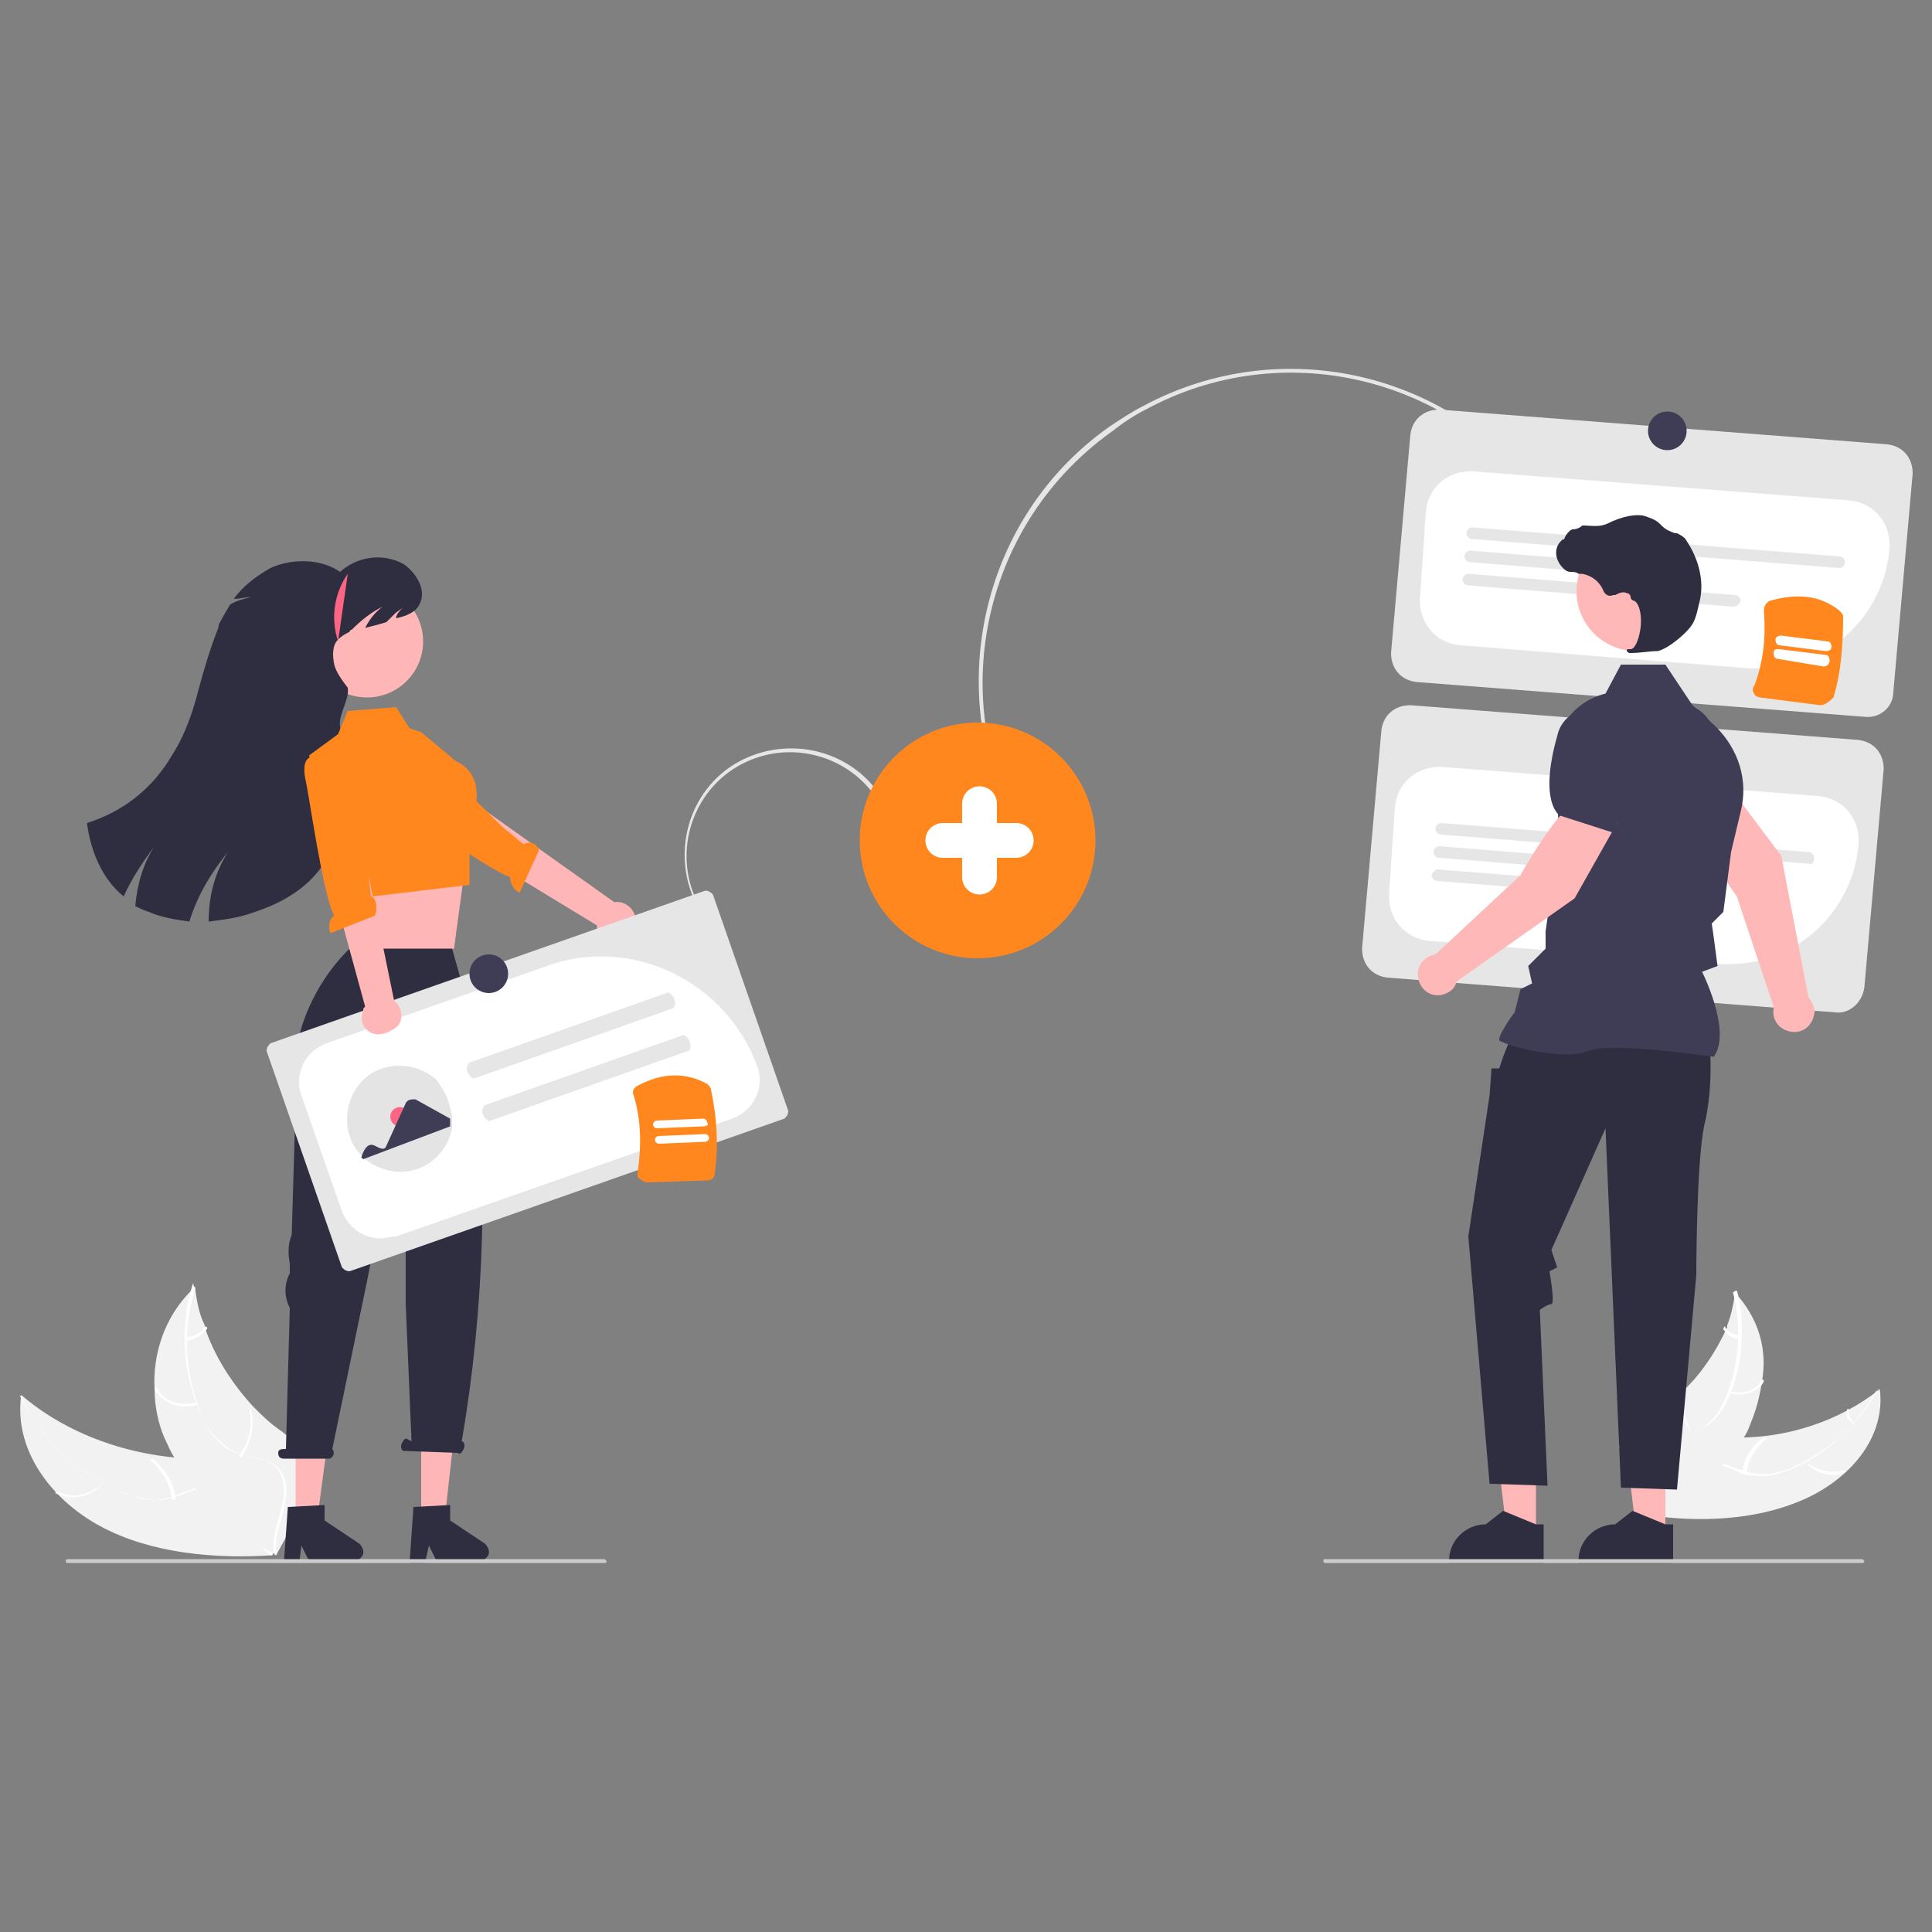 <?xml version="1.0" encoding="utf-8"?>
<!-- Generator: Adobe Illustrator 26.0.1, SVG Export Plug-In . SVG Version: 6.00 Build 0)  -->
<svg version="1.1" id="Layer_1" xmlns="http://www.w3.org/2000/svg" xmlns:xlink="http://www.w3.org/1999/xlink" x="0px" y="0px"
	 viewBox="0 0 100 100" style="enable-background:new 0 0 100 100;" xml:space="preserve">
<rect x="0" y="0" width="100" height="100" fill="#808080" stroke="none"/>
<style type="text/css">
	.st0{fill:#FFFFFF;}
	.st1{fill:#E6E6E6;}
	.st2{fill:#F2F2F2;}
	.st3{fill:#FFB8B8;}
	.st4{fill:#3F3D56;}
	.st5{fill:#2F2E41;}
	.st6{fill:#CCCCCC;}
	.st7{fill:#FF871D;}
	.st8{fill:#FFB6B6;}
	.st9{fill:#FD6584;}
	.st10{fill:#E4E4E4;}
</style>
<g>
	<path class="st0" d="M2.5,74.4c0.3-0.2,0.4-0.5,0.4-0.8c0-0.1,0.1-0.1,0.1,0C3,74,2.9,74.3,2.5,74.4C2.5,74.5,2.5,74.6,2.5,74.4
		C2.4,74.5,2.4,74.5,2.5,74.4C2.5,74.4,2.5,74.4,2.5,74.4L2.5,74.4z"/>
	<g>
		<path class="st1" d="M59.2,21c7.1-3.8,16-1.8,20.8,4.9L79.8,26c-4.7-6.6-13.5-8.6-20.5-4.8c-0.6,0.3-1.2,0.7-1.7,1.1
			c-7.2,5.1-8.9,15.1-3.8,22.2l-0.2,0.1c-5.1-7.3-3.4-17.4,3.8-22.5C58,21.7,58.6,21.3,59.2,21z"/>
		<path class="st1" d="M96.5,37.1l-23.2-1.8c-0.8-0.1-1.3-0.7-1.3-1.5l1-11.3c0.1-0.8,0.7-1.3,1.5-1.3l23.2,1.8
			c0.8,0.1,1.3,0.7,1.3,1.5l-1,11.3C98,36.6,97.3,37.2,96.5,37.1z"/>
		<path class="st0" d="M91.1,34.6c-0.2,0-0.4,0-0.5,0l-15-1.2c-1.3-0.1-2.2-1.2-2.1-2.5c0,0,0,0,0,0l0.3-4.4
			c0.1-1.3,1.2-2.2,2.5-2.1l19.4,1.5c1.3,0.1,2.2,1.2,2.1,2.5C97.5,31.9,94.6,34.6,91.1,34.6L91.1,34.6z"/>
		<path class="st1" d="M95.2,29.4l-19-1.5c-0.2,0-0.3-0.2-0.3-0.3c0-0.2,0.2-0.3,0.3-0.3l19,1.5c0.2,0,0.3,0.2,0.3,0.3
			C95.5,29.3,95.3,29.4,95.2,29.4L95.2,29.4z"/>
		<path class="st1" d="M87.3,30l-11.2-0.9c-0.2,0-0.3-0.2-0.3-0.3c0-0.2,0.2-0.3,0.3-0.3l11.2,0.9c0.2,0,0.3,0.2,0.3,0.3
			C87.6,29.9,87.4,30,87.3,30C87.3,30,87.3,30,87.3,30L87.3,30z"/>
		<path class="st1" d="M89.7,31.4L76,30.3c-0.2,0-0.3-0.2-0.3-0.3c0-0.2,0.2-0.3,0.3-0.3c0,0,0,0,0,0l13.8,1.1
			c0.2,0,0.3,0.2,0.3,0.3C90,31.3,89.9,31.4,89.7,31.4L89.7,31.4z"/>
		<path class="st1" d="M95,52.4l-23.2-1.8c-0.8-0.1-1.3-0.7-1.3-1.5l1-11.3c0.1-0.8,0.7-1.3,1.5-1.3l23.2,1.8
			c0.8,0.1,1.3,0.7,1.3,1.5l-1,11.3C96.4,51.9,95.7,52.5,95,52.4z"/>
		<path class="st0" d="M89.5,49.9c-0.2,0-0.3,0-0.5,0l-15-1.2c-1.3-0.1-2.2-1.2-2.1-2.5c0,0,0,0,0,0l0.3-4.4
			c0.1-1.3,1.2-2.2,2.5-2.1c0,0,0,0,0,0l19.4,1.5c1.3,0.1,2.2,1.2,2.1,2.5c0,0,0,0,0,0C95.9,47.2,93,49.9,89.5,49.9z"/>
		<path class="st1" d="M93.6,44.7l-19-1.5c-0.2,0-0.3-0.2-0.3-0.3c0-0.2,0.2-0.3,0.3-0.3l0,0l19,1.5c0.2,0,0.3,0.2,0.3,0.3
			C93.9,44.6,93.8,44.8,93.6,44.7z"/>
		<path class="st1" d="M85.7,45.3l-11.2-0.9c-0.2,0-0.3-0.2-0.3-0.3c0-0.2,0.2-0.3,0.3-0.3l11.2,0.9c0.2,0,0.3,0.2,0.3,0.3
			C86,45.2,85.9,45.3,85.7,45.3z"/>
		<path class="st1" d="M88.2,46.7l-13.8-1.1c-0.2,0-0.3-0.2-0.3-0.3s0.2-0.3,0.3-0.3l0,0l13.8,1.1c0.2,0,0.3,0.2,0.3,0.3
			C88.5,46.6,88.3,46.7,88.2,46.7z"/>
		<path class="st1" d="M35.9,46.5c-1.2-2.8,0-6.1,2.8-7.3c2.8-1.2,6.1,0,7.3,2.8l0,0l-0.2,0.1c-1.2-2.7-4.4-3.9-7.1-2.7
			c-2.7,1.2-3.9,4.4-2.7,7.1c0,0,0,0,0,0L35.9,46.5z"/>
		<path class="st2" d="M93.6,77.5c2.3-1.1,4-3.2,3.7-5.6c-2,1.6-4.8,2.6-7.7,2.5c-1.1,0-2.4-0.1-3.2,0.5c-0.5,0.4-0.7,1-0.8,1.6
			c0,0.6,0.1,1.2,0.3,1.9l0,0.1C88.5,78.8,91.3,78.6,93.6,77.5z"/>
		<path class="st0" d="M97.2,71.9c-0.9,1.7-2.4,3.1-4.3,4c-0.4,0.2-0.9,0.3-1.3,0.4c-0.5,0-0.9,0-1.4-0.2c-0.4-0.1-0.8-0.3-1.3-0.4
			c-0.4-0.1-0.9,0.1-1.2,0.3c-0.4,0.3-0.6,0.7-0.9,1.2c-0.2,0.5-0.5,1-1,1.3c-0.1,0,0,0.1,0.1,0.1c0.8-0.6,0.9-1.6,1.6-2.3
			c0.3-0.4,0.8-0.5,1.2-0.5c0.4,0,0.9,0.2,1.3,0.4c0.4,0.2,0.9,0.2,1.3,0.2c0.5,0,0.9-0.2,1.3-0.3c0.9-0.4,1.8-0.9,2.5-1.6
			c0.8-0.7,1.5-1.6,2-2.5C97.3,71.9,97.2,71.9,97.2,71.9L97.2,71.9z"/>
		<path class="st0" d="M93.5,75.7c0.5,0.6,1.3,0.8,2,0.5c0.1,0,0-0.1-0.1-0.1C94.8,76.3,94.1,76.1,93.5,75.7
			C93.6,75.5,93.5,75.6,93.5,75.7L93.5,75.7z"/>
		<path class="st0" d="M90.4,76.2c0.1-0.7,0.5-1.3,1-1.7c0.1,0,0-0.1-0.1-0.1c-0.6,0.4-1,1-1.1,1.7C90.3,76.3,90.4,76.3,90.4,76.2
			L90.4,76.2z"/>
		<path class="st0" d="M96,73.7c-0.2-0.2-0.3-0.4-0.3-0.7c0-0.1-0.1-0.1-0.1,0C95.5,73.3,95.7,73.6,96,73.7
			C95.9,73.8,96,73.8,96,73.7C96,73.8,96,73.7,96,73.7C96,73.7,96,73.7,96,73.7L96,73.7z"/>
		<path class="st2" d="M89.8,66.9c0,0,0,0.1,0,0.1c-0.1,0.6-0.2,1.1-0.4,1.6c0,0,0,0.1,0,0.1C88.8,70,88,71.2,87,72.1
			c-0.4,0.4-0.8,0.7-1.3,1.1c-0.6,0.4-1.4,0.9-1.8,1.5c0,0.1-0.1,0.1-0.1,0.2l1.8,3.6c0,0,0,0,0,0l0.1,0.1c0,0,0.1,0,0.1,0
			c0,0,0,0,0,0c0,0,0,0,0,0c0,0,0,0,0,0c0,0,0,0,0,0c0.1-0.1,0.3-0.2,0.4-0.3c0,0,0,0,0,0c1.1-0.7,2.1-1.5,2.9-2.4
			c0,0,0.1-0.1,0.1-0.1c0.4-0.4,0.7-0.9,1-1.3c0.2-0.3,0.3-0.5,0.4-0.8c0.3-0.7,0.5-1.5,0.6-2.2C91.5,69.8,91,68.2,89.8,66.9
			C89.8,67,89.8,66.9,89.8,66.9z"/>
		<path class="st0" d="M89.7,66.9c0.5,1.9,0.3,4-0.5,5.7c-0.2,0.4-0.4,0.7-0.7,1c-0.3,0.3-0.7,0.5-1.1,0.6c-0.4,0.1-0.8,0.2-1.2,0.3
			c-0.4,0.2-0.6,0.5-0.7,0.9c-0.1,0.5,0,1,0.2,1.5c0.1,0.5,0.3,1.1,0.2,1.6c0,0.1,0.1,0.1,0.1,0c0.2-0.9-0.4-1.9-0.4-2.8
			c0-0.4,0.2-0.9,0.6-1.1c0.4-0.2,0.8-0.3,1.2-0.4c0.4-0.1,0.8-0.3,1.1-0.5c0.3-0.3,0.6-0.6,0.8-1c0.4-0.8,0.7-1.7,0.8-2.7
			c0.1-1.1,0.1-2.2-0.2-3.2C89.8,66.8,89.7,66.9,89.7,66.9L89.7,66.9z"/>
		<path class="st0" d="M89.5,72.1c0.7,0.2,1.5,0,1.8-0.6c0-0.1-0.1-0.1-0.1-0.1c-0.3,0.6-1,0.8-1.7,0.6C89.5,71.9,89.4,72,89.5,72.1
			L89.5,72.1z"/>
		<path class="st0" d="M87.6,74.2c-0.4-0.6-0.5-1.3-0.4-2c0-0.1-0.1-0.1-0.1,0C86.9,72.9,87.1,73.6,87.6,74.2
			C87.5,74.3,87.6,74.3,87.6,74.2z"/>
		<path class="st0" d="M90,69.1c-0.3,0-0.6-0.2-0.7-0.4c0-0.1-0.1,0-0.1,0.1c0.2,0.3,0.5,0.5,0.8,0.5C90,69.2,90.1,69.2,90,69.1
			C90.1,69.1,90.1,69.1,90,69.1z"/>
		<path class="st3" d="M93.6,51.6l-1.4-7.3l-2.7-3.6l-2,1.3c0.3,1.5,2.4,4.4,2.4,4.4l1.9,5.7c0,0,0,0.1,0,0.1
			c-0.1,0.6,0.3,1.1,0.9,1.2c0.6,0.1,1.1-0.3,1.2-0.9C94,52.2,93.8,51.9,93.6,51.6L93.6,51.6z"/>
		<path class="st4" d="M87.5,42.8l2.3-1.8l0,0c0.4-1-0.5-2.6-1.4-3.8c-0.6-0.8-1.7-1.1-2.6-0.5l0,0c-0.6,0.4-1,1.1-0.9,1.8l0.2,1.8
			L87.5,42.8z"/>
		<polygon class="st3" points="79.5,79.4 78,79.4 77.3,73.5 79.5,73.5 		"/>
		<path class="st5" d="M79.9,78.9l-0.4,0l-1.7-0.7l-0.9,0.7h0c-1,0-1.9,0.8-1.9,1.9v0.1l4.9,0L79.9,78.9z"/>
		<polygon class="st3" points="86.2,79.4 84.7,79.4 84,73.5 86.2,73.5 		"/>
		<path class="st5" d="M86.6,78.9l-0.4,0l-1.7-0.7l-0.9,0.7h0c-1,0-1.9,0.8-1.9,1.9v0.1l4.9,0L86.6,78.9z"/>
		<path class="st5" d="M88.5,54.2c0,0,0.2,2.1-0.3,4.1c-0.4,2-0.4,7.7-0.4,7.7l-1,11.1L83.9,77l-0.8-18.6l-2.8,6.3l0.3,0.9l-0.4,0.2
			c0,0,0.3,1.7,0.1,1.7s-0.6,0.3-0.6,0.3l0.4,9.1l-3-0.1L76,64l1.1-7.3l0.1-1.4l0.4,0l0.2-0.6l0.4-1L88.5,54.2z"/>
		<path class="st4" d="M88.7,54.7L88.7,54.7c0.9-1.2-0.4-4-0.6-4.4l0.8-0.3l-0.2-1.5l-0.1-0.7l0.6-0.6l0,0l0.4-3.1l0.5-2.1
			c0.4-1.6-0.1-3.2-1.3-4.4l-1.2-1.1l-1.4-2.1h-2.3l-0.8,1.5c-1.6,0.4-2.7,1.8-2.6,3.5l0.2,3.9l-0.7,4.9l0,0.9L79.1,50l0.2,0.9
			l-0.6,0.3l-0.3,1.2c-0.1,0.1-0.8,1.1-0.8,1.4c0,0,0,0.1,0.1,0.1c0.5,0.3,3.3,1,4.5,0.5C83.4,53.9,88.6,54.7,88.7,54.7L88.7,54.7z"
			/>
		<path class="st6" d="M68.5,80.8c0,0.1,0.1,0.1,0.1,0.1h27.8c0.1,0,0.1-0.1,0.1-0.1s-0.1-0.1-0.1-0.1H68.6
			C68.5,80.7,68.5,80.7,68.5,80.8L68.5,80.8z"/>
		<circle class="st3" cx="84.7" cy="30.6" r="3.1"/>
		<path class="st5" d="M84.4,33.8c0.5,0,1-0.1,1.4-0.1c0.5-0.1,1.5-0.9,1.8-1.4l0,0c0.2-0.3,0.3-0.9,0.4-1.3c0.2-1-0.1-2.1-0.7-3
			c-0.1-0.2-0.3-0.3-0.5-0.4c0,0,0,0-0.1,0c-0.3-0.1-0.5-0.2-0.7-0.4c0,0-0.1-0.1-0.1-0.1c-0.2-0.2-0.5-0.3-0.8-0.4
			c-0.4-0.1-1.1,0-1.9,0.4c-0.4,0.2-0.9,0.1-1.2,0.1c0,0-0.1,0-0.1,0c-0.1,0.1-0.3,0.2-0.5,0.2c-0.1,0-0.3,0.2-0.4,0.4
			c0,0.1-0.1,0.1-0.1,0.2l0-0.1L80.8,28c-0.4,0.4-0.3,1,0.1,1.4c0.1,0.1,0.2,0.2,0.4,0.2c0.1,0,0.3,0,0.4,0.1c0.1,0,0.2,0,0.2,0
			c0.5,0.1,0.9,0.4,1.1,0.9c0.1,0.2,0.3,0.3,0.5,0.2c0,0,0.1,0,0.1,0c0.2-0.1,0.4-0.2,0.6-0.1c0.1,0,0.2,0.1,0.2,0.2
			c0,0.1,0.1,0.2,0.2,0.2c0.3,0.2,0.4,0.9,0.3,1.5c-0.1,0.6-0.3,1-0.5,1c-0.2,0-0.2,0-0.2,0.1l0,0l0,0
			C84.3,33.8,84.3,33.8,84.4,33.8z"/>
		<circle class="st7" cx="50.6" cy="43.5" r="6.1"/>
		<path class="st3" d="M83.7,42.6l-2-1.3c-1.3,0.9-3,4-3,4l-4.4,4.1c-0.6,0.1-1,0.6-0.9,1.2c0.1,0.6,0.6,1,1.2,0.9
			c0.4-0.1,0.7-0.3,0.8-0.7l6.1-4.3L83.7,42.6z"/>
		<path class="st4" d="M83.5,43.1l1.3-3.2l-0.5-1.8c-0.2-0.7-0.8-1.3-1.5-1.4l0,0c-1-0.2-2,0.4-2.2,1.4c-0.4,1.4-0.7,3.3,0.1,4.1
			l0,0L83.5,43.1z"/>
		<path class="st2" d="M5.2,79c-2.6-1.4-4.5-4-4.1-6.8c2.3,2,5.6,3.2,8.9,3.3c1.3,0,2.8-0.1,3.7,0.7c0.6,0.5,0.8,1.2,0.8,1.9
			c0,0.7-0.2,1.5-0.4,2.2l0,0.2C11.1,80.7,7.8,80.4,5.2,79z"/>
		<path class="st0" d="M1.1,72.3c1,2.1,2.7,3.8,4.9,4.8c0.5,0.2,1,0.4,1.5,0.5c0.5,0.1,1.1,0,1.6-0.2c0.5-0.2,1-0.4,1.5-0.4
			c0.5-0.1,1,0.1,1.4,0.4c0.5,0.4,0.7,0.9,1,1.4c0.3,0.6,0.5,1.2,1.1,1.6c0.1,0,0,0.1-0.1,0.1c-0.9-0.7-1.1-1.9-1.8-2.8
			c-0.3-0.4-0.8-0.7-1.4-0.7c-0.5,0-1,0.2-1.5,0.4c-0.5,0.2-1,0.3-1.6,0.2c-0.5-0.1-1.1-0.2-1.5-0.4c-1.1-0.5-2-1.1-2.9-1.9
			c-0.9-0.9-1.7-1.9-2.3-3.1C1,72.3,1.1,72.2,1.1,72.3L1.1,72.3z"/>
		<path class="st0" d="M5.3,76.8c-0.6,0.7-1.6,0.9-2.4,0.5c-0.1,0,0-0.1,0.1-0.1C3.7,77.6,4.6,77.4,5.3,76.8
			C5.2,76.7,5.3,76.8,5.3,76.8z"/>
		<path class="st0" d="M8.9,77.6c-0.1-0.8-0.5-1.5-1.1-2c-0.1,0,0-0.1,0.1-0.1C8.5,76,9,76.7,9.1,77.6C9.1,77.6,8.9,77.7,8.9,77.6z"
			/>
		<path class="st2" d="M10.1,66.6c0,0,0,0.1,0,0.1c0.1,0.7,0.2,1.3,0.5,1.9c0,0,0,0.1,0,0.1c0.5,1.5,1.4,2.9,2.5,4.1
			c0.5,0.5,0.9,0.9,1.5,1.3c0.7,0.6,1.6,1.1,2,1.8c0,0.1,0.1,0.2,0.1,0.2l-2.3,4.2c0,0,0,0,0,0l-0.1,0.2c0,0-0.1,0-0.1-0.1
			c0,0,0,0-0.1,0c0,0,0,0,0,0c0,0,0,0,0,0c0,0,0,0,0,0c-0.2-0.1-0.3-0.2-0.5-0.3c0,0,0,0,0,0c-1.2-0.9-2.4-1.9-3.4-3
			c0,0-0.1-0.1-0.1-0.1c-0.4-0.5-0.8-1-1.1-1.6c-0.2-0.3-0.3-0.6-0.5-1C8.2,73.7,8,72.8,8,71.9c-0.1-1.8,0.5-3.7,1.9-5.1
			C10,66.7,10,66.7,10.1,66.6z"/>
		<path class="st0" d="M10.1,66.7c-0.7,2.2-0.5,4.6,0.4,6.7c0.2,0.5,0.5,0.9,0.8,1.2c0.4,0.4,0.8,0.6,1.3,0.7c0.5,0.1,1,0.2,1.4,0.4
			c0.4,0.2,0.7,0.6,0.8,1.1c0.1,0.6-0.1,1.2-0.2,1.7c-0.2,0.6-0.4,1.3-0.3,1.9c0,0.1-0.1,0.1-0.1,0c-0.2-1.1,0.5-2.2,0.5-3.3
			c0-0.5-0.2-1-0.6-1.3c-0.4-0.3-0.9-0.3-1.4-0.5c-0.5-0.1-0.9-0.3-1.3-0.7c-0.4-0.3-0.7-0.8-0.9-1.2c-0.5-1-0.8-2.1-0.9-3.2
			c-0.1-1.3,0-2.6,0.4-3.8C10,66.6,10.1,66.6,10.1,66.7L10.1,66.7z"/>
		<path class="st0" d="M10.2,72.7C9.3,73,8.4,72.6,8,71.9c0-0.1,0.1-0.1,0.1-0.1c0.3,0.7,1.2,1,2,0.8C10.2,72.6,10.3,72.7,10.2,72.7
			L10.2,72.7z"/>
		<path class="st0" d="M12.4,75.3c0.5-0.7,0.7-1.5,0.5-2.3c0-0.1,0.1-0.1,0.1,0c0.2,0.8,0,1.7-0.5,2.4
			C12.5,75.5,12.3,75.4,12.4,75.3L12.4,75.3z"/>
		<path class="st0" d="M9.7,69.2c0.3,0,0.7-0.2,0.9-0.5c0-0.1,0.2,0,0.1,0.1c-0.2,0.3-0.6,0.5-1,0.6C9.6,69.3,9.6,69.3,9.7,69.2
			C9.6,69.3,9.6,69.2,9.7,69.2z"/>
		<polygon class="st8" points="18,45.4 18.2,47.3 18.1,49.7 23.5,49.1 24,45.4 23.3,45.5 		"/>
		<polygon class="st8" points="15.3,78.8 16.4,78.8 17,74.3 15.3,74.3 		"/>
		<path class="st5" d="M14.9,78l1.9-0.1v0.8l1.8,1.2c0.2,0.2,0.3,0.5,0.1,0.7c-0.1,0.1-0.2,0.2-0.4,0.2H16l-0.4-0.8l-0.1,0.8h-0.8
			L14.9,78z"/>
		<polygon class="st8" points="21.8,78.8 23,78.8 23.5,74.3 21.8,74.3 		"/>
		<path class="st5" d="M21.4,78l1.9-0.1v0.8l1.8,1.2c0.2,0.2,0.3,0.5,0.1,0.7c-0.1,0.1-0.2,0.2-0.4,0.2h-2.2l-0.4-0.8L22,80.9h-0.8
			L21.4,78z"/>
		<path class="st5" d="M14.8,75L14.8,75l0.2-7.3c-0.3-0.6-0.3-1.2,0-1.8l0-0.1L15,65.4c-0.1-0.5-0.1-1,0.1-1.5l0.2-6.8
			c-0.7-4.9,2.8-8,2.8-8h5.3l1.1,3.9c0.8,7.4,0.6,14.6-0.6,21.6l0,0c0.1,0,0.2,0.2,0.1,0.4s-0.2,0.3-0.3,0.2l-2.8-0.1
			c-0.1,0-0.2-0.2-0.1-0.4c0.1-0.2,0.2-0.3,0.3-0.2l0.2,0.1L21,67.5l0-1.3L21,64.8l-0.4-6.6l-1.6,8.1L17.2,75c0.1,0.1,0.1,0.3,0,0.4
			c-0.1,0.1-0.1,0.1-0.2,0.1h-2.3c-0.2,0-0.3-0.1-0.3-0.3S14.6,75,14.8,75L14.8,75L14.8,75z"/>
		<circle class="st8" cx="19" cy="33.2" r="2.9"/>
		<path class="st5" d="M6.4,46.4c0.4-0.9,1-1.8,1.6-2.6c-0.6,0.9-0.9,2-1,3.1c0.2,0.1,0.4,0.2,0.7,0.3c0.7,0.3,1.4,0.4,2.1,0.5
			c0.4-1.3,1.1-2.5,2-3.6c-0.7,1.1-1,2.3-1,3.6c0.8-0.1,1.6-0.2,2.4-0.5c1.2-0.4,2.3-1,3.1-1.9c0.9-1,1.3-2.3,1.4-3.7
			c0.1-1.3,0-2.7-0.1-4c-0.1-0.6,0.5-1.4,0.4-2h0c-0.3-0.4-0.6-0.8-0.7-1.2c-0.1-0.5-0.1-1,0.2-1.3c0.2-0.2,0.4-0.3,0.6-0.4
			c0,0,0-0.1,0.1-0.1c0.5-0.5,1-0.9,1.6-1.2c-0.4,0.3-0.7,0.7-0.9,1.1c0.4-0.1,0.8-0.2,1.1-0.3c0.1-0.1,0.3-0.3,0.4-0.4
			c0.2-0.2,0.3-0.2,0.5-0.4c-0.2,0.2-0.4,0.4-0.4,0.6c0.5-0.1,1-0.3,1.2-0.7c0.4-0.7-0.1-1.6-0.8-2.1c-1.1-0.6-2.4-0.4-3.3,0.4
			c-1-0.7-2.5-0.7-3.6-0.2c-0.7,0.4-1.4,0.9-1.9,1.6c0.3,0,0.6-0.1,0.9-0.1c-0.4,0.1-0.8,0.2-1.1,0.4c-0.1,0.2-0.3,0.5-0.4,0.7
			c-0.1,0.2-0.2,0.3-0.2,0.5c-0.4,1-0.7,2-1,3.1c-0.3,1.2-0.7,2.4-1.4,3.5c-1,1.7-2.5,2.9-4.4,3.5C4.7,44.1,5.3,45.5,6.4,46.4z"/>
		<path class="st7" d="M21.8,37.9l-0.6-0.2l-0.7-1.1l-2.5,0.2L17.5,38L16,39.1l0.6,3.4l1,4.1l6.7-0.8l0-3.1c0,0,1.2-2.4-0.7-3.3
			L21.8,37.9z"/>
		<path class="st8" d="M32.1,48.6c-0.5,0.2-1,0-1.2-0.5c0-0.1,0-0.1,0-0.2l-7.4-4.5l1.4-1.6l6.9,4.9c0.5-0.1,1,0.3,1.1,0.8
			C32.8,48.1,32.5,48.5,32.1,48.6L32.1,48.6z"/>
		<path class="st7" d="M20.9,41.3c0,0-0.4,0.4,0.5,0.9c0.7,0.5,3.9,2.8,5,3.2c0,0.3,0.2,0.7,0.5,0.8l1-2.2c-0.2-0.5-0.6-0.4-0.8-0.3
			L26,42.8l-3-3l-1.8,1.3L20.9,41.3z"/>
		<path class="st9" d="M18,29.7c-0.7,1-0.9,2.3-0.5,3.5"/>
		<path class="st6" d="M3.4,80.8c0,0.1,0.1,0.1,0.1,0.1c0,0,0,0,0,0h27.8c0.1,0,0.1-0.1,0.1-0.1s-0.1-0.1-0.1-0.1H3.5
			C3.5,80.7,3.4,80.7,3.4,80.8C3.4,80.8,3.4,80.8,3.4,80.8z"/>
		<path id="a4a87c0b-578c-404f-b0e7-3c25016717c2-295" class="st1" d="M14,54c-0.1,0.1-0.2,0.2-0.2,0.4l3.9,11.2
			c0.1,0.1,0.2,0.2,0.4,0.2l22.5-7.9c0.1-0.1,0.2-0.2,0.2-0.4l-3.9-11.2c-0.1-0.1-0.2-0.2-0.4-0.2L14,54z"/>
		<path class="st0" d="M19.7,64.1c-0.9,0-1.7-0.6-2-1.4l-2.1-6c-0.4-1.1,0.2-2.3,1.3-2.7l11.4-4c4.4-1.6,9.3,0.8,10.9,5.2
			c0.4,1.1-0.2,2.3-1.3,2.7l0,0l0,0l-17.4,6.1C20.2,64,19.9,64.1,19.7,64.1z"/>
		<path id="e6660b72-17a8-4076-a000-8bf222be7673-296" class="st1" d="M34.8,52.2l-10.2,3.6c-0.1,0.1-0.3-0.1-0.4-0.3s0-0.4,0.1-0.5
			l10.2-3.6c0.1-0.1,0.3,0.1,0.4,0.3C35,51.9,34.9,52.2,34.8,52.2z"/>
		<path id="f689c0b7-f689-4c10-b0b9-25ad5f15d9dd-297" class="st1" d="M35.6,54.4L25.4,58c-0.1,0.1-0.3-0.1-0.4-0.3s0-0.4,0.1-0.5
			l10.2-3.6c0.1-0.1,0.3,0.1,0.4,0.3C35.8,54.2,35.7,54.4,35.6,54.4z"/>
		<path id="f731b694-f804-4551-a9ab-28894637a524-298" class="st1" d="M26.7,63.2"/>
		<path class="st10" d="M23.2,57c0.1,0.3,0.2,0.6,0.2,1c0,0.1,0,0.3,0,0.4c-0.3,1.5-1.7,2.5-3.2,2.2c-0.5-0.1-0.9-0.3-1.3-0.6
			c0,0-0.1-0.1-0.1-0.1c-1.1-1-1.1-2.8-0.1-3.9c1-1.1,2.8-1.1,3.9-0.1C22.8,56.2,23.1,56.6,23.2,57z"/>
		<circle class="st9" cx="20.7" cy="57.8" r="0.5"/>
		<path class="st4" d="M18.7,59.9c0.1-0.3,0.3-0.8,0.7-0.6c0.2,0.1,0.5,0.3,0.6,0l1-2.2c0.1-0.2,0.3-0.2,0.5-0.2c0,0,0,0,0,0l1.8,1
			c0,0.1,0,0.3,0,0.4L18.8,60L18.7,59.9z"/>
		<path class="st8" d="M19.3,53.5c-0.5-0.2-0.7-0.7-0.5-1.2c0-0.1,0-0.1,0.1-0.2l-2.3-8.4l2.1-0.2l1.7,8.3c0.4,0.3,0.5,0.9,0.2,1.3
			C20.1,53.5,19.7,53.6,19.3,53.5L19.3,53.5z"/>
		<path class="st7" d="M16.1,39.2c0,0-0.5,0-0.3,1.1c0.2,0.8,0.9,6,1.5,7.1c-0.3,0.2-0.3,0.6-0.2,0.9l2.3-0.9c0.2-0.5,0-1-0.2-1
			L19,44.7l-0.4-5.1l-2.2-0.5L16.1,39.2z"/>
		<path class="st7" d="M36.6,61.1l-3.1,0.1c-0.1,0-0.3-0.1-0.4-0.2C33,61,33,60.9,33,60.7c0.2-1.3,0.2-2.7-0.2-4
			c-0.1-0.2,0-0.4,0.2-0.5c1.3-0.7,2.5-0.7,3.6-0.1c0.1,0.1,0.2,0.2,0.2,0.3c0.3,1.4,0.4,2.8,0.2,4.3C37,61,36.8,61.1,36.6,61.1z"/>
		<path class="st0" d="M36.5,59.1l-2.4,0.1c-0.1,0-0.2-0.1-0.2-0.2c0-0.1,0.1-0.2,0.2-0.2c0,0,0,0,0,0l2.4-0.1
			c0.1,0,0.2,0.1,0.2,0.2C36.7,59,36.6,59.1,36.5,59.1C36.5,59.1,36.5,59.1,36.5,59.1L36.5,59.1z"/>
		<path class="st0" d="M36.4,58.3L34,58.4c-0.1,0-0.2-0.1-0.2-0.2c0-0.1,0.1-0.2,0.2-0.2l2.4-0.1c0.1,0,0.2,0.1,0.2,0.2
			C36.7,58.2,36.6,58.3,36.4,58.3z"/>
		<path class="st7" d="M94.2,36.5l-3.1-0.4c-0.1,0-0.3-0.1-0.3-0.2c-0.1-0.1-0.1-0.3,0-0.4c0.5-1.3,0.6-2.6,0.5-3.9
			c0-0.2,0.1-0.4,0.3-0.5c1.4-0.4,2.6-0.3,3.6,0.5c0.1,0.1,0.2,0.2,0.2,0.3c0,1.4-0.1,2.9-0.5,4.2C94.6,36.4,94.4,36.5,94.2,36.5z"
			/>
		<path class="st0" d="M94.4,34.5L92,34.1c-0.1,0-0.2-0.1-0.2-0.3s0.1-0.2,0.3-0.2l0,0l2.4,0.3c0.1,0,0.2,0.1,0.2,0.3
			C94.7,34.4,94.5,34.5,94.4,34.5L94.4,34.5z"/>
		<path class="st0" d="M94.5,33.7l-2.4-0.3c-0.1,0-0.2-0.1-0.2-0.3c0-0.1,0.1-0.2,0.3-0.2c0,0,0,0,0,0l2.4,0.3
			c0.1,0,0.2,0.1,0.2,0.3C94.8,33.6,94.7,33.7,94.5,33.7C94.5,33.7,94.5,33.7,94.5,33.7z"/>
		<path class="st0" d="M52.6,42.6h-1v-1c0-0.5-0.4-0.9-0.9-0.9s-0.9,0.4-0.9,0.9v1h-1c-0.5,0-0.9,0.4-0.9,0.9c0,0.5,0.4,0.9,0.9,0.9
			h1v1c0,0.5,0.4,0.9,0.9,0.9s0.9-0.4,0.9-0.9v-1h1c0.5,0,0.9-0.4,0.9-0.9C53.5,43,53.1,42.6,52.6,42.6z"/>
		<circle class="st4" cx="86.3" cy="22.3" r="1"/>
		<circle class="st4" cx="25.3" cy="50.4" r="1"/>
	</g>
</g>
</svg>
